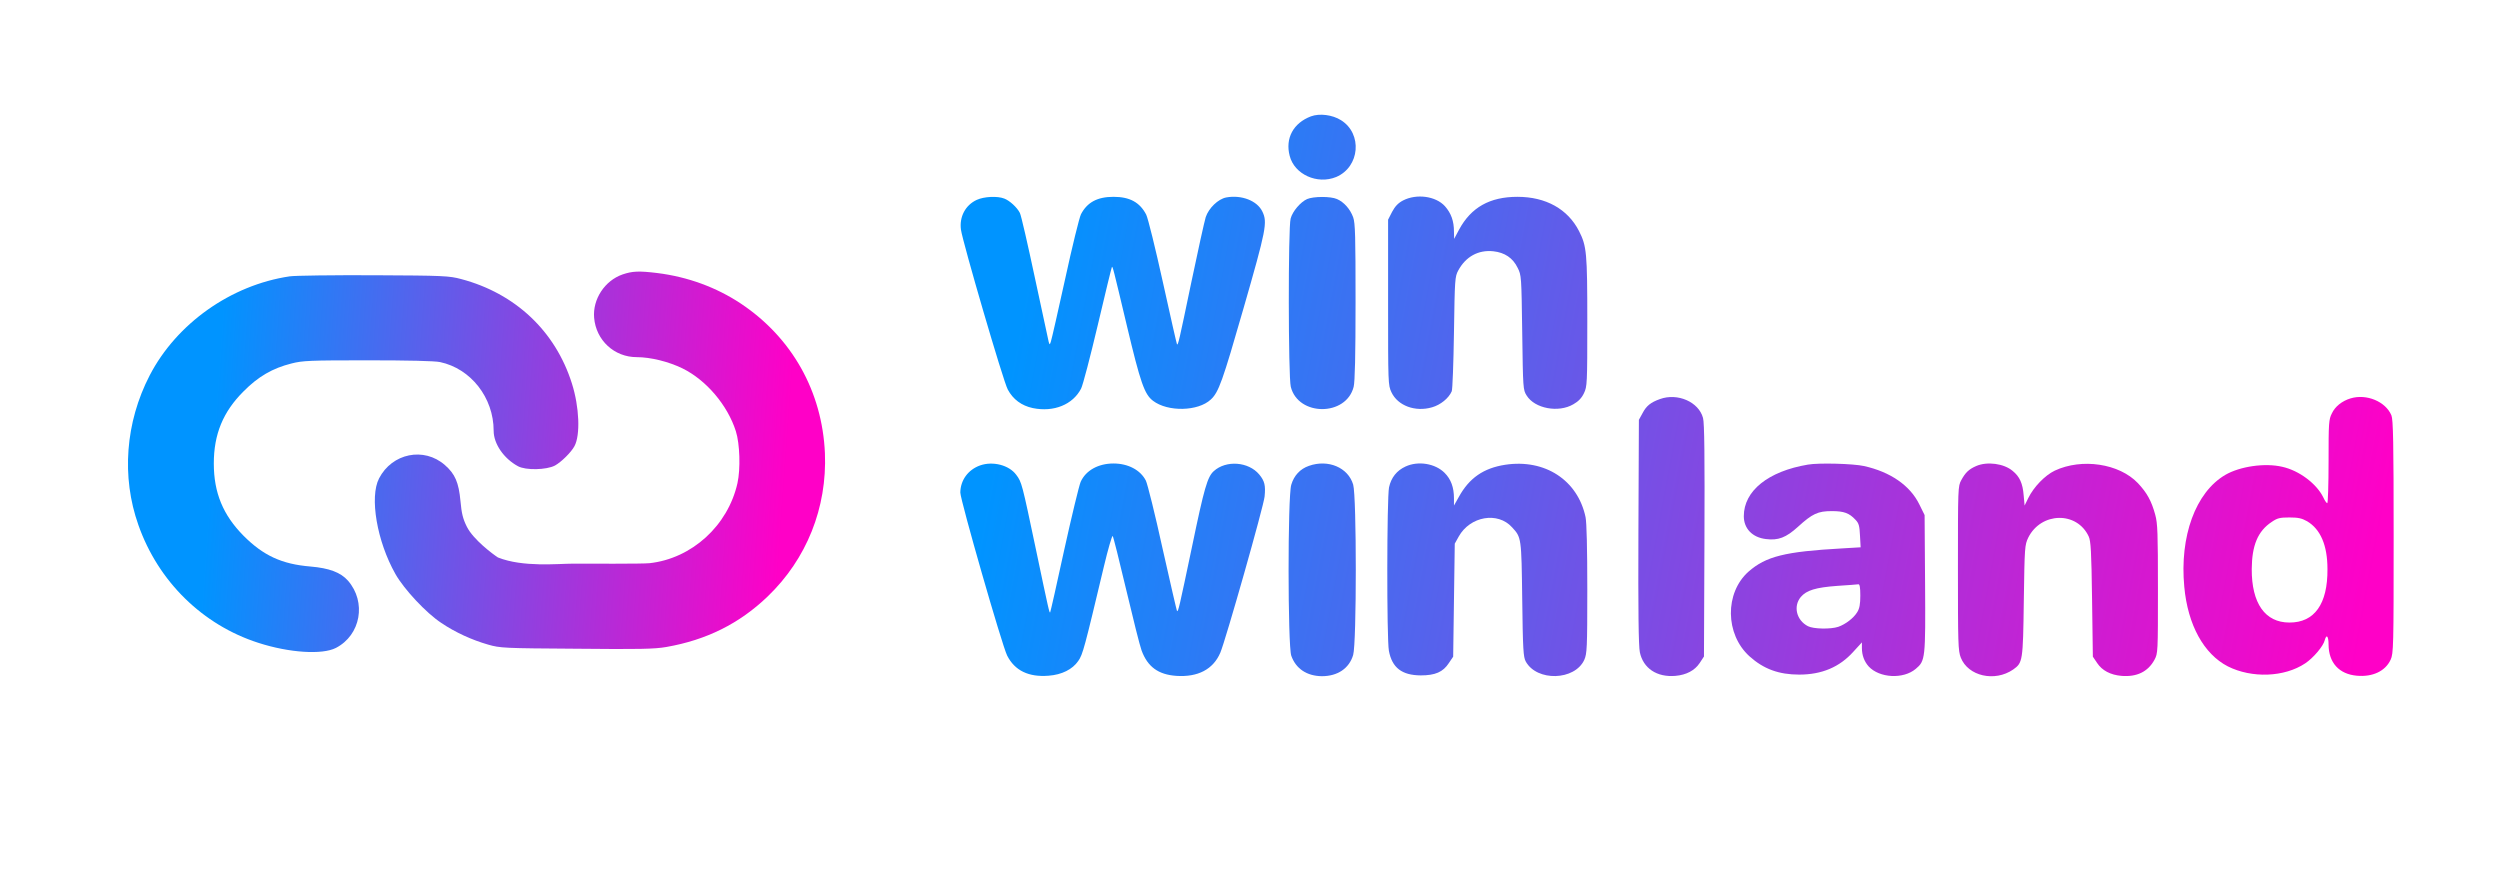 <?xml version="1.0" encoding="UTF-8"?> <svg xmlns="http://www.w3.org/2000/svg" width="1575" height="556" viewBox="0 0 1575 556" fill="none"><path d="M392.2 172.9C381 176.8 373.3 188.5 374.3 200.2C375.5 214.4 387 225 401.1 225C409.8 225 421.2 227.8 430 232.1C445 239.5 458.4 255.3 463.6 271.7C466.1 279.6 466.6 295.4 464.6 304.4C458.6 331.1 436 351.8 409.3 354.8C405 355.3 370.5 355.1 361 355.1C351.5 355.1 329.5 357.5 313.7 351.2C310.615 349.217 298.1 339.9 294.1 331.8C291.6 326.8 290.8 323.4 290.1 315.7C289 303.9 286.7 298.6 280.3 293C267.1 281.4 247 285.5 238.8 301.4C232.7 313.2 237.5 341.1 249.1 361.6C254.5 371.2 268.6 386.3 278.1 392.5C286.8 398.4 297.4 403.2 307.5 406.1C315.2 408.3 317.3 408.4 363.2 408.7C402.9 409.1 412.4 408.9 419.8 407.6C445 403.2 465.8 392.9 483.6 375.8C508.2 352.2 521.1 319.9 519.7 285.5C518 246.7 499 212.8 466.8 191.3C451.3 181 433.3 174.4 414 172C402.4 170.6 398.4 170.8 392.2 172.9Z" fill="url(#paint0_linear_14_2)"></path><path d="M182.5 174.1C145.4 179.6 111.2 203.9 94.3 236.5C79 266.1 76.4 300.4 87.2 330.8C99.7 366.3 127.6 393.7 162.8 405C182.3 411.3 203 412.6 211.6 408.2C227.3 400.1 231 379.3 219.2 365.8C214.6 360.6 207.4 357.9 195.5 356.9C177.5 355.4 165.9 350 153.5 337.6C140.5 324.5 134.7 310.4 134.7 292C134.7 273.6 140.5 259.4 153.5 246.5C162.7 237.2 171.7 232 183.6 229C190.7 227.2 194.8 227 231.6 227C257.3 227 273.8 227.4 277.2 228.1C296.6 232.2 311 250.5 311 271.4C311 279.6 317.4 288.9 326.3 293.7C331.2 296.4 344.2 296.1 349.6 293.3C353.6 291.1 359.8 285 361.9 281.1C365.7 274.1 365 256.4 360.3 241.6C349.9 208.6 324.6 184.8 290.5 175.8C283 173.8 279.7 173.6 235.5 173.4C209.7 173.3 185.8 173.6 182.5 174.1Z" fill="url(#paint1_linear_14_2)"></path><path d="M825.9 73.3C814.8 77.5 809.6 87.1 812.5 98.2C815.5 109.9 829.9 116.4 841.8 111.5C856.7 105.2 858.5 84.2 844.8 75.7C839.4 72.3 831.3 71.3 825.9 73.3Z" fill="url(#paint2_linear_14_2)"></path><path d="M615.4 125.9C608.2 129.2 604.3 136.6 605.4 144.7C606.5 152.6 632.1 240.4 634.9 245.4C638.2 251.6 643.6 255.6 650.7 257.1C663.9 259.8 675.9 254.9 681.1 244.8C682.2 242.7 686.9 224.7 691.6 204.8C696.3 184.8 700.3 168.4 700.5 168.2C701 167.7 701.3 168.9 710 205.5C718.5 241.2 721 248.4 726.4 252.5C735.7 259.6 754.8 259.2 762.8 251.7C767.8 247.1 770.2 240.2 783.4 194.3C797.7 144.6 798.6 140.1 795.3 133.3C792.1 126.5 782.2 122.6 772.5 124.4C767.4 125.4 761.5 131.1 759.6 136.8C758.8 139.4 754.7 157.9 750.5 178C742.7 215.5 742.2 217.6 741.5 216.9C741.3 216.7 737.3 199 732.6 177.7C727.9 156.4 723.2 137.3 722.1 135.2C718.1 127.5 711.8 124 701.5 124C691.3 124 684.9 127.5 681 135C680 137 675.5 155.2 671.1 175.5C666.6 195.9 662.6 213.6 662.1 215C661.4 217.3 661.3 217.4 660.7 215.5C660.4 214.4 656.5 196.2 652 175.1C647.5 154 643.3 135.5 642.5 134.1C640.7 130.6 636.1 126.4 632.7 125.1C628.4 123.4 620 123.8 615.4 125.9Z" fill="url(#paint3_linear_14_2)"></path><path d="M823.5 125.4C819.4 127.2 814.3 133.1 813.1 137.7C811.5 143.2 811.6 237.6 813.2 243.7C817.9 262.4 848.1 262.4 852.8 243.7C853.6 240.5 854 224 854 190.2C854 148.7 853.8 140.6 852.5 136.9C850.6 131.7 846.7 127.3 842.3 125.4C838.2 123.6 827.5 123.7 823.5 125.4Z" fill="url(#paint4_linear_14_2)"></path><path d="M883.9 126.3C880.7 128 878.9 130 877 133.5L874.5 138.4V190.5C874.5 241.6 874.5 242.6 876.6 247.1C880.6 255.6 891.6 259.7 902.2 256.6C907.5 255.1 912.7 250.9 914.6 246.5C915.1 245.4 915.7 228.7 916 209.5C916.5 175.9 916.6 174.3 918.7 170.4C923.4 161.7 931.3 157.3 940.8 158.3C948 159.1 953.1 162.5 956.1 168.7C958.5 173.4 958.5 174.1 959 209.5C959.5 244.8 959.5 245.6 961.8 249.2C966.9 257.4 981.8 260.2 991.2 254.7C994.4 252.9 996.5 250.7 997.9 247.7C999.9 243.5 1000 241.9 1000 202.6C1000 159.1 999.6 155.1 994.8 145.6C987.7 131.7 973.9 124 956 124C938.6 124 926.8 130.6 919.2 144.7L916.1 150.5L916 146C916 139.2 914.2 134.3 910.3 129.9C904.5 123.5 892.4 121.9 883.9 126.3Z" fill="url(#paint5_linear_14_2)"></path><path d="M1045.8 251.4C1039.9 253.5 1037.2 255.7 1034.8 260.3L1032.5 264.5L1032.2 334.9C1032 385.2 1032.3 407 1033.1 410.9C1035.2 421 1043.8 426.8 1055.5 425.8C1062.4 425.2 1067.7 422.4 1070.8 417.7L1073.5 413.6L1073.8 340.6C1074 288 1073.8 266.3 1072.9 263.3C1070.2 253.2 1056.9 247.4 1045.8 251.4Z" fill="url(#paint6_linear_14_2)"></path><path d="M1480.8 251C1475.5 252.6 1471.1 256.1 1469.1 260.4C1467.1 264.3 1467 266.4 1467 290.8C1467 305.2 1466.6 317 1466.2 317C1465.7 317 1464.6 315.4 1463.7 313.4C1459.5 304.8 1448.6 296.5 1437.9 294.1C1426.9 291.5 1411.2 293.8 1401.9 299.2C1383.2 310.2 1373.1 337.9 1376.1 369.7C1378.3 393.7 1388.4 412 1403.5 419.8C1418.6 427.4 1439.1 426.7 1452.3 417.9C1457.4 414.5 1463.7 407.1 1464.6 403.3C1465.7 399.2 1467 400.8 1467 406.2C1467.1 417.5 1473.6 424.7 1484.8 425.7C1494.8 426.6 1502.8 422.8 1506.1 415.6C1507.9 411.7 1508 407.5 1508 338.2C1508 278.9 1507.7 264.3 1506.6 261.7C1503 253 1490.9 247.9 1480.8 251ZM1453.5 328.4C1461.9 333.4 1466.3 343.5 1466.3 358.5C1466.5 380.5 1458.1 392.3 1442.3 392.2C1427 392.2 1418.5 380.1 1418.6 358.5C1418.7 343.6 1422.4 334.6 1431.2 328.8C1434.7 326.4 1436.3 326 1442.3 326C1447.9 326 1450.1 326.5 1453.5 328.4Z" fill="url(#paint7_linear_14_2)"></path><path d="M617.5 293.2C609.9 295.9 605.1 302.5 605 310.3C605 315 631.3 406.7 634.5 413C639.3 422.5 648.1 426.7 660.6 425.7C668.9 425.1 675.7 421.7 679.3 416.4C682.2 412.3 683.2 408.3 695.5 356.7C698.1 345.8 700.6 337.2 701 337.7C701.4 338.1 705.2 353.3 709.5 371.5C713.8 389.6 718.1 406.9 719.2 409.8C723 420.1 729.7 425 741.1 425.8C754.7 426.7 764.3 421.7 768.8 411.2C772.1 403.5 796.1 319 796.7 312.8C797.4 305.8 796.7 303 793.3 298.9C786.5 290.8 772.4 289.8 764.7 296.8C760.7 300.4 758.7 307.2 751 344.3C742.8 383.3 742.3 385.6 741.5 384.9C741.3 384.6 737.2 366.9 732.4 345.5C727.7 324 722.9 304.8 721.9 302.8C718.5 296.1 710.7 292 701.5 292C691.9 292 684 296.4 680.8 303.6C679.8 306 675.1 325.4 670.4 346.7C665.8 368 661.8 385.6 661.6 385.8C661.1 386.2 660.9 385.5 652.5 345.5C643.9 304.7 643.7 303.7 640.2 299.1C635.7 293 625.5 290.4 617.5 293.2Z" fill="url(#paint8_linear_14_2)"></path><path d="M824.6 293.5C819.1 295.4 815.2 299.6 813.5 305.4C811.2 312.9 811.3 406.8 813.5 413.1C816.4 421.3 823.3 425.9 832.8 426C842.7 426 850 421.1 852.5 412.6C854.7 405.2 854.7 312.7 852.5 305.3C849.3 294.5 836.7 289.2 824.6 293.5Z" fill="url(#paint9_linear_14_2)"></path><path d="M885.5 293.9C880 296.4 876.4 300.9 875.1 307C873.7 313.6 873.6 402.6 875 410C877 420.7 883.2 425.4 895 425.5C904.2 425.5 909.1 423.4 912.8 417.7L915.5 413.7L916.5 342.5L919 338C926.2 325.2 943.6 322.2 952.6 332.2C958.5 338.6 958.5 338.6 959 377.5C959.4 409.2 959.7 413.9 961.2 416.7C968.2 429.5 992.1 428.8 998.1 415.7C999.8 411.8 1000 408.6 1000 371.3C1000 345.7 999.6 329.2 998.9 325.8C994 302.5 973.3 289 948.3 292.8C934.6 294.9 925.6 301.2 919.1 313L916 318.5V314C916 307 914.1 301.9 910.1 297.9C904.2 292 893.5 290.2 885.5 293.9Z" fill="url(#paint10_linear_14_2)"></path><path d="M1139 292.7C1114 296.9 1098.6 309.2 1098.6 325.2C1098.6 333 1104 338.6 1112.5 339.6C1120.3 340.6 1125.2 338.7 1132.7 331.9C1141.8 323.6 1145.3 322 1154 322C1161.7 322 1165 323.2 1169 327.5C1171.1 329.7 1171.5 331.3 1171.8 337.5L1172.2 344.8L1160.4 345.5C1124.5 347.5 1112.6 350.5 1101.6 360.1C1086.5 373.5 1086.8 399.6 1102.2 413.5C1111.1 421.5 1120.7 425 1133.5 425C1147.7 425 1158.9 420.3 1167.6 410.6L1173 404.7V408.3C1173 412.8 1174.5 416.8 1177.3 419.9C1184.1 427.2 1199.1 428 1206.9 421.4C1213 416.3 1213.1 415 1212.8 367.5L1212.5 324.5L1209.2 317.8C1203.4 305.9 1191 297.3 1174.3 293.6C1167.6 292.1 1145.9 291.5 1139 292.7ZM1172 375.2C1172 380.6 1171.5 383.3 1170.1 385.6C1167.8 389.4 1162.7 393.3 1158.1 394.9C1153.3 396.5 1142.5 396.3 1139 394.5C1131.8 390.8 1129.6 382 1134.5 376.1C1138.1 371.9 1143.8 370.1 1157.5 369.1C1164.1 368.7 1170.1 368.2 1170.8 368.1C1171.6 368 1172 370 1172 375.2Z" fill="url(#paint11_linear_14_2)"></path><path d="M1245 293.6C1240.4 295.6 1238.2 297.7 1235.6 302.5C1233.5 306.4 1233.5 307.3 1233.5 358C1233.5 405.6 1233.6 409.9 1235.3 414.3C1239.9 426 1256.7 429.8 1268.3 421.8C1274.3 417.5 1274.5 416.8 1275 378.5C1275.5 344.3 1275.6 343.4 1277.8 338.7C1285.9 322.5 1308.5 322 1315.9 338C1317.2 340.9 1317.6 347.2 1318 377.6L1318.5 413.7L1321.2 417.7C1324.3 422.4 1329.6 425.2 1336.5 425.8C1346.2 426.6 1353.2 423.2 1357.3 415.7C1359.5 411.6 1359.5 410.9 1359.5 371C1359.5 335.7 1359.3 329.7 1357.8 324.3C1355.4 315.5 1352.6 310.5 1346.9 304.4C1335.1 292 1311.6 288.5 1294.5 296.5C1288.3 299.5 1281.3 306.7 1277.8 313.8L1275.5 318.5L1274.9 312C1274.3 304.5 1272.4 300.3 1268 296.7C1262.5 292 1251.9 290.6 1245 293.6Z" fill="url(#paint12_linear_14_2)"></path><defs><linearGradient id="paint0_linear_14_2" x1="138.5" y1="217.5" x2="499" y2="243.5" gradientUnits="userSpaceOnUse"><stop stop-color="#0094FF"></stop><stop offset="1" stop-color="#FF00C7"></stop></linearGradient><linearGradient id="paint1_linear_14_2" x1="138.5" y1="217.5" x2="499" y2="243.5" gradientUnits="userSpaceOnUse"><stop stop-color="#0094FF"></stop><stop offset="1" stop-color="#FF00C7"></stop></linearGradient><linearGradient id="paint2_linear_14_2" x1="655" y1="133.5" x2="1508" y2="292.5" gradientUnits="userSpaceOnUse"><stop stop-color="#0094FF"></stop><stop offset="1" stop-color="#FF00C7"></stop></linearGradient><linearGradient id="paint3_linear_14_2" x1="655" y1="133.5" x2="1508" y2="292.5" gradientUnits="userSpaceOnUse"><stop stop-color="#0094FF"></stop><stop offset="1" stop-color="#FF00C7"></stop></linearGradient><linearGradient id="paint4_linear_14_2" x1="655" y1="133.5" x2="1508" y2="292.5" gradientUnits="userSpaceOnUse"><stop stop-color="#0094FF"></stop><stop offset="1" stop-color="#FF00C7"></stop></linearGradient><linearGradient id="paint5_linear_14_2" x1="655" y1="133.5" x2="1508" y2="292.5" gradientUnits="userSpaceOnUse"><stop stop-color="#0094FF"></stop><stop offset="1" stop-color="#FF00C7"></stop></linearGradient><linearGradient id="paint6_linear_14_2" x1="655" y1="133.5" x2="1508" y2="292.5" gradientUnits="userSpaceOnUse"><stop stop-color="#0094FF"></stop><stop offset="1" stop-color="#FF00C7"></stop></linearGradient><linearGradient id="paint7_linear_14_2" x1="655" y1="133.5" x2="1508" y2="292.5" gradientUnits="userSpaceOnUse"><stop stop-color="#0094FF"></stop><stop offset="1" stop-color="#FF00C7"></stop></linearGradient><linearGradient id="paint8_linear_14_2" x1="655" y1="133.5" x2="1508" y2="292.5" gradientUnits="userSpaceOnUse"><stop stop-color="#0094FF"></stop><stop offset="1" stop-color="#FF00C7"></stop></linearGradient><linearGradient id="paint9_linear_14_2" x1="655" y1="133.5" x2="1508" y2="292.5" gradientUnits="userSpaceOnUse"><stop stop-color="#0094FF"></stop><stop offset="1" stop-color="#FF00C7"></stop></linearGradient><linearGradient id="paint10_linear_14_2" x1="655" y1="133.5" x2="1508" y2="292.5" gradientUnits="userSpaceOnUse"><stop stop-color="#0094FF"></stop><stop offset="1" stop-color="#FF00C7"></stop></linearGradient><linearGradient id="paint11_linear_14_2" x1="655" y1="133.5" x2="1508" y2="292.5" gradientUnits="userSpaceOnUse"><stop stop-color="#0094FF"></stop><stop offset="1" stop-color="#FF00C7"></stop></linearGradient><linearGradient id="paint12_linear_14_2" x1="655" y1="133.5" x2="1508" y2="292.5" gradientUnits="userSpaceOnUse"><stop stop-color="#0094FF"></stop><stop offset="1" stop-color="#FF00C7"></stop></linearGradient></defs></svg> 